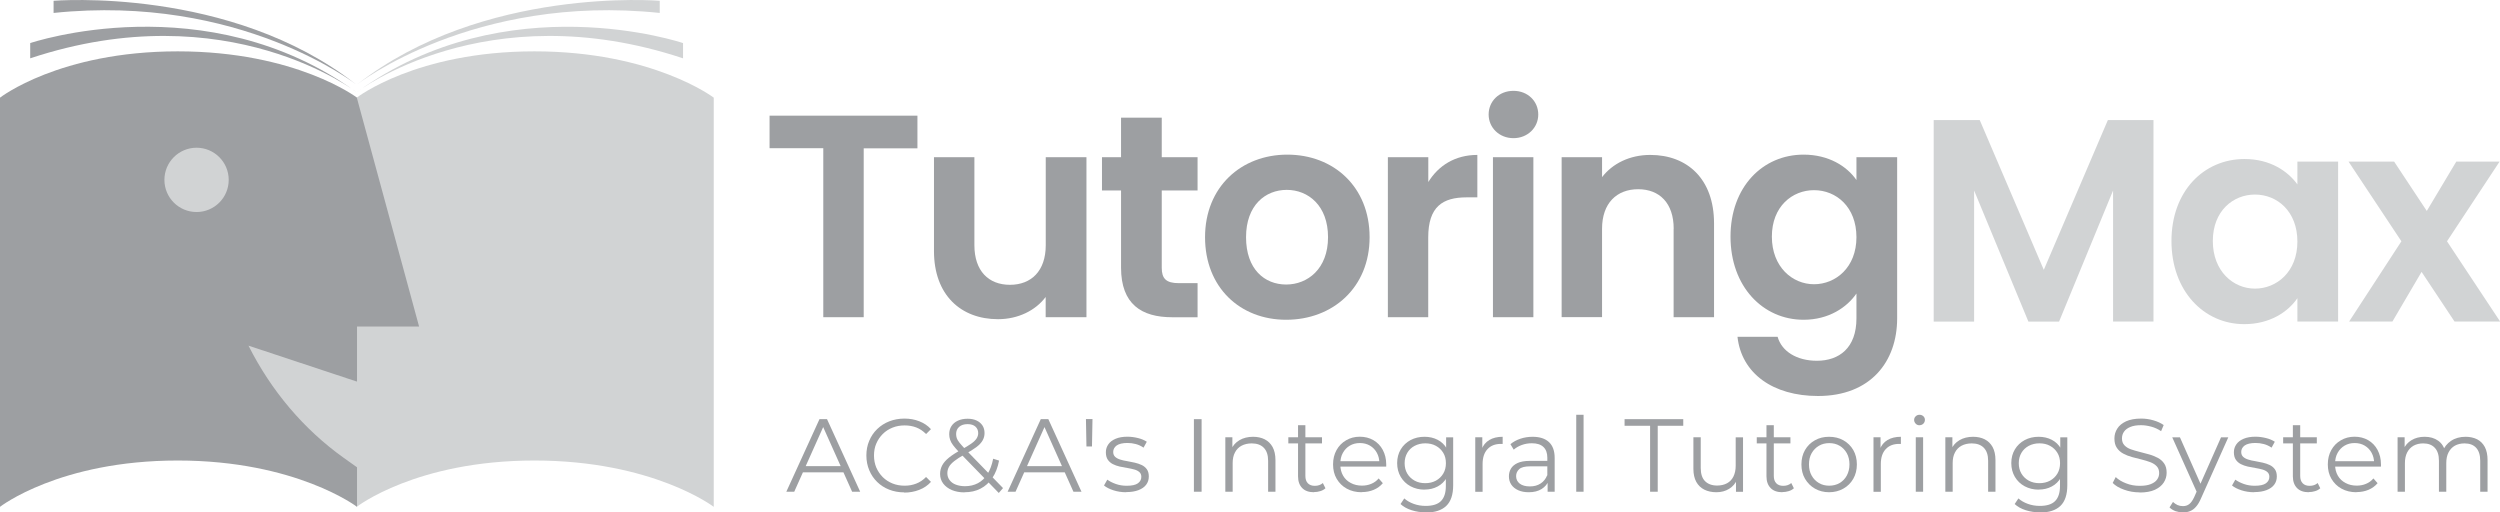 <svg xmlns="http://www.w3.org/2000/svg" id="Layer_2" data-name="Layer 2" viewBox="0 0 347.6 71.24"><defs><style>      .cls-1 {        fill: #9d9fa2;      }      .cls-2 {        fill: #d1d3d4;      }    </style></defs><g id="Layer_1-2" data-name="Layer 1"><g><path class="cls-2" d="M74.31,7.14c-16.46,0-24.71,6.44-24.71,6.44v56.89s8.25-6.44,24.71-6.44,24.93,6.44,24.93,6.44V13.58s-8.47-6.44-24.93-6.44Z"></path><g><path class="cls-1" d="M107.01,16.08h20.55v4.54h-7.47v23.48h-5.62V20.61h-7.47v-4.54Z"></path><path class="cls-1" d="M151.05,44.1h-5.66v-2.81c-1.41,1.89-3.85,3.09-6.62,3.09-5.18,0-8.91-3.37-8.91-9.47v-13.05h5.62v12.24c0,3.57,1.97,5.5,4.94,5.5s4.98-1.93,4.98-5.5v-12.24h5.66v22.24Z"></path><path class="cls-1" d="M155.87,26.48h-2.65v-4.62h2.65v-5.5h5.66v5.5h4.98v4.62h-4.98v10.76c0,1.49,.6,2.13,2.37,2.13h2.61v4.74h-3.53c-4.26,0-7.11-1.81-7.11-6.9v-10.72Z"></path><path class="cls-1" d="M178.83,44.46c-6.42,0-11.28-4.5-11.28-11.48s5.02-11.48,11.44-11.48,11.44,4.46,11.44,11.48-5.14,11.48-11.6,11.48Zm0-4.9c2.97,0,5.82-2.17,5.82-6.58s-2.77-6.58-5.74-6.58-5.66,2.13-5.66,6.58,2.57,6.58,5.58,6.58Z"></path><path class="cls-1" d="M198.59,44.1h-5.62V21.86h5.62v3.45c1.41-2.29,3.73-3.77,6.82-3.77v5.9h-1.49c-3.33,0-5.34,1.28-5.34,5.58v11.08Z"></path><path class="cls-1" d="M206.98,15.92c0-1.85,1.45-3.29,3.45-3.29s3.45,1.45,3.45,3.29-1.49,3.29-3.45,3.29-3.45-1.45-3.45-3.29Zm.6,5.94h5.62v22.24h-5.62V21.86Z"></path><path class="cls-1" d="M232.71,31.81c0-3.57-1.97-5.5-4.94-5.5s-5.02,1.93-5.02,5.5v12.28h-5.62V21.86h5.62v2.77c1.45-1.89,3.85-3.09,6.7-3.09,5.18,0,8.87,3.37,8.87,9.51v13.05h-5.62v-12.28Z"></path><path class="cls-1" d="M250.77,21.5c3.49,0,6.02,1.61,7.35,3.53v-3.17h5.66v22.4c0,6.02-3.69,10.8-11,10.8-6.26,0-10.64-3.13-11.2-8.23h5.58c.56,2.01,2.65,3.33,5.46,3.33,3.09,0,5.5-1.77,5.5-5.9v-3.45c-1.32,1.93-3.85,3.65-7.35,3.65-5.66,0-10.16-4.62-10.16-11.56s4.5-11.4,10.16-11.4Zm1.45,4.94c-3.01,0-5.86,2.25-5.86,6.46s2.85,6.62,5.86,6.62,5.9-2.33,5.9-6.54-2.81-6.54-5.9-6.54Z"></path></g><g><path class="cls-2" d="M268.88,16.69h6.38l8.91,20.83,8.91-20.83h6.34v28.02h-5.62V26.49l-7.51,18.23h-4.26l-7.55-18.23v18.23h-5.62V16.69Z"></path><path class="cls-2" d="M312.08,22.11c3.57,0,6.02,1.69,7.35,3.53v-3.17h5.66v22.24h-5.66v-3.25c-1.32,1.93-3.85,3.61-7.39,3.61-5.62,0-10.12-4.62-10.12-11.56s4.5-11.4,10.16-11.4Zm1.45,4.94c-3.01,0-5.86,2.25-5.86,6.46s2.85,6.62,5.86,6.62,5.9-2.33,5.9-6.54-2.81-6.54-5.9-6.54Z"></path><path class="cls-2" d="M336.69,37.81l-4.05,6.9h-6.02l7.27-11.16-7.35-11.08h6.34l4.54,6.86,4.1-6.86h6.02l-7.31,11.08,7.39,11.16h-6.34l-4.58-6.9Z"></path></g><path class="cls-1" d="M24.71,7.14C8.25,7.14,0,13.58,0,13.58v56.89s8.25-6.44,24.71-6.44,24.93,6.44,24.93,6.44V13.58s-8.47-6.44-24.93-6.44Z"></path><circle class="cls-2" cx="27.33" cy="25.01" r="4.47"></circle><path class="cls-1" d="M49.64,13.68l8.63,31.72h-8.91s-.03-30.73,.27-31.72Z"></path><path class="cls-2" d="M51.35,53.63l-16.8-5.57h0c3.17,6.3,7.71,11.65,13.23,15.59l3.52,2.51,.06-12.54Z"></path><path class="cls-2" d="M49.61,12.81s17.9-13.82,45.36-4.7v-2.12s-24.46-8.29-45.36,6.82Z"></path><path class="cls-2" d="M49.67,11.73S65.8-.9,91.73,1.8V.11s-24.58-2.05-42.06,11.62Z"></path><path class="cls-1" d="M49.56,12.81S31.66-1.01,4.2,8.11v-2.12S28.67-2.31,49.56,12.81Z"></path><path class="cls-1" d="M49.5,11.73S33.37-.9,7.45,1.8V.11S32.03-1.94,49.5,11.73Z"></path><g><path class="cls-1" d="M109.33,68.37l4.61-10.09h1.05l4.61,10.09h-1.12l-4.24-9.47h.43l-4.24,9.47h-1.11Zm1.82-2.7l.32-.86h5.87l.32,.86h-6.5Z"></path><path class="cls-1" d="M125.73,68.46c-.76,0-1.46-.13-2.1-.38-.64-.25-1.2-.61-1.67-1.07-.47-.46-.84-1-1.1-1.63-.26-.62-.4-1.31-.4-2.05s.13-1.42,.4-2.05c.26-.62,.63-1.17,1.11-1.63,.48-.46,1.04-.82,1.68-1.07,.64-.25,1.35-.38,2.1-.38s1.42,.12,2.06,.37c.64,.25,1.19,.61,1.63,1.1l-.68,.68c-.41-.42-.87-.73-1.37-.92-.5-.19-1.04-.28-1.61-.28-.61,0-1.17,.1-1.69,.31-.52,.21-.97,.5-1.35,.88-.38,.38-.68,.82-.9,1.33-.22,.5-.32,1.06-.32,1.67s.11,1.16,.32,1.67c.22,.5,.52,.95,.9,1.33,.38,.38,.84,.67,1.35,.88,.52,.21,1.08,.31,1.69,.31s1.11-.1,1.61-.29c.5-.19,.96-.5,1.37-.92l.68,.68c-.44,.49-.98,.86-1.63,1.11-.64,.25-1.34,.38-2.08,.38Z"></path><path class="cls-1" d="M134.09,68.46c-.65,0-1.23-.11-1.74-.32-.51-.22-.91-.52-1.2-.9-.29-.38-.44-.83-.44-1.34,0-.43,.1-.83,.29-1.19s.5-.72,.93-1.07c.43-.35,1-.72,1.71-1.1,.61-.34,1.08-.63,1.42-.87,.34-.24,.58-.48,.73-.71,.14-.23,.22-.47,.22-.73,0-.38-.13-.68-.38-.91-.25-.23-.62-.35-1.09-.35-.51,0-.9,.13-1.18,.38-.28,.25-.42,.58-.42,.99,0,.2,.03,.39,.09,.58,.06,.18,.18,.38,.36,.61s.43,.5,.74,.84l5.33,5.49-.59,.68-5.56-5.72c-.34-.36-.6-.67-.8-.93-.2-.26-.33-.52-.41-.76-.08-.24-.12-.49-.12-.76,0-.43,.1-.81,.31-1.13,.21-.32,.5-.57,.89-.75,.38-.18,.84-.27,1.36-.27,.47,0,.88,.08,1.23,.24,.35,.16,.62,.39,.82,.68,.2,.3,.3,.66,.3,1.08,0,.37-.09,.71-.27,1.02-.18,.32-.47,.63-.87,.93-.4,.3-.95,.64-1.64,1.02-.61,.34-1.08,.64-1.43,.92-.35,.28-.6,.55-.74,.81-.14,.26-.22,.55-.22,.87,0,.37,.1,.68,.31,.96s.49,.49,.86,.63,.8,.22,1.28,.22c.67,0,1.27-.14,1.8-.42,.53-.28,.97-.7,1.33-1.27,.36-.57,.62-1.28,.79-2.13l.82,.26c-.18,.96-.5,1.77-.94,2.42-.44,.65-.99,1.15-1.64,1.48-.65,.34-1.39,.5-2.22,.5Z"></path><path class="cls-1" d="M140.1,68.37l4.61-10.09h1.05l4.61,10.09h-1.12l-4.24-9.47h.43l-4.24,9.47h-1.11Zm1.82-2.7l.32-.86h5.87l.32,.86h-6.5Z"></path><path class="cls-1" d="M151.06,62.08l-.07-3.81h.91l-.07,3.81h-.76Z"></path><path class="cls-1" d="M156.58,68.44c-.62,0-1.22-.09-1.77-.27s-.99-.4-1.31-.67l.46-.81c.31,.23,.7,.43,1.18,.6,.48,.17,.98,.25,1.51,.25,.72,0,1.24-.11,1.56-.34,.32-.23,.48-.53,.48-.9,0-.28-.09-.5-.27-.66-.18-.16-.41-.28-.7-.36-.29-.08-.61-.15-.97-.21-.36-.06-.71-.12-1.06-.2-.35-.08-.67-.19-.96-.34-.29-.15-.52-.35-.7-.61-.18-.26-.27-.61-.27-1.04s.12-.78,.35-1.11,.57-.58,1.02-.77,.99-.28,1.64-.28c.49,0,.98,.07,1.47,.19s.89,.3,1.21,.51l-.45,.82c-.34-.23-.7-.4-1.08-.5-.38-.1-.77-.15-1.15-.15-.68,0-1.18,.12-1.51,.35-.32,.24-.48,.54-.48,.9,0,.29,.09,.51,.27,.68,.18,.16,.41,.29,.71,.38,.29,.09,.61,.17,.97,.22,.35,.06,.7,.13,1.05,.21,.35,.08,.67,.19,.97,.33,.29,.14,.53,.34,.71,.59,.18,.25,.27,.59,.27,1,0,.44-.12,.82-.37,1.15-.24,.32-.6,.57-1.07,.75-.47,.18-1.03,.27-1.69,.27Z"></path><path class="cls-1" d="M166,68.37v-10.09h1.07v10.09h-1.07Z"></path><path class="cls-1" d="M174.22,60.73c.62,0,1.16,.12,1.62,.35,.47,.24,.83,.59,1.1,1.07,.26,.48,.4,1.09,.4,1.82v4.4h-1.02v-4.3c0-.8-.2-1.4-.6-1.81-.4-.41-.96-.61-1.68-.61-.54,0-1.01,.11-1.41,.32s-.71,.53-.92,.94c-.22,.41-.32,.9-.32,1.48v3.98h-1.02v-7.57h.98v2.08l-.16-.39c.24-.55,.62-.98,1.15-1.29,.53-.31,1.16-.47,1.89-.47Z"></path><path class="cls-1" d="M179.13,61.65v-.85h4.68v.85h-4.68Zm3.57,6.79c-.71,0-1.26-.19-1.64-.58s-.58-.93-.58-1.63v-7.11h1.02v7.05c0,.44,.11,.78,.34,1.02,.23,.24,.55,.36,.97,.36,.45,0,.83-.13,1.12-.39l.36,.73c-.2,.18-.44,.32-.73,.4-.28,.09-.57,.13-.87,.13Z"></path><path class="cls-1" d="M189.33,68.44c-.79,0-1.48-.17-2.08-.5s-1.06-.79-1.4-1.37-.5-1.25-.5-2,.16-1.41,.48-1.99c.32-.58,.76-1.03,1.33-1.36,.56-.33,1.19-.5,1.9-.5s1.34,.16,1.9,.48c.55,.32,.99,.77,1.3,1.35s.48,1.25,.48,2.01c0,.05,0,.1,0,.15,0,.05,0,.11,0,.17h-6.59v-.76h6.04l-.4,.3c0-.55-.12-1.04-.35-1.46s-.55-.76-.96-1-.87-.36-1.4-.36-.99,.12-1.4,.36-.73,.58-.97,1.01-.35,.93-.35,1.48v.16c0,.58,.13,1.08,.38,1.52,.25,.44,.61,.78,1.07,1.02,.46,.25,.98,.37,1.56,.37,.46,0,.89-.08,1.29-.25,.4-.16,.74-.41,1.03-.75l.58,.66c-.34,.4-.76,.71-1.26,.92-.5,.21-1.06,.32-1.66,.32Z"></path><path class="cls-1" d="M198.07,68.08c-.72,0-1.37-.16-1.95-.47-.58-.31-1.03-.75-1.36-1.3-.33-.56-.5-1.2-.5-1.92s.17-1.36,.5-1.91c.33-.55,.79-.98,1.36-1.29,.58-.31,1.23-.46,1.95-.46,.67,0,1.28,.14,1.82,.42s.97,.69,1.28,1.24c.32,.55,.48,1.22,.48,2s-.16,1.46-.48,2-.74,.97-1.28,1.25c-.54,.29-1.14,.43-1.82,.43Zm.19,3.16c-.69,0-1.36-.1-1.99-.3-.63-.2-1.15-.49-1.54-.86l.52-.78c.36,.32,.79,.57,1.32,.76,.52,.19,1.08,.28,1.66,.28,.96,0,1.67-.22,2.12-.67,.45-.45,.68-1.14,.68-2.08v-1.89l.14-1.3-.1-1.3v-2.29h.98v6.65c0,1.31-.32,2.27-.96,2.88-.64,.61-1.58,.92-2.83,.92Zm-.09-4.06c.56,0,1.05-.12,1.48-.35,.43-.24,.77-.56,1.02-.98,.25-.42,.37-.9,.37-1.45s-.12-1.03-.37-1.44c-.25-.41-.59-.74-1.02-.97-.43-.24-.93-.35-1.48-.35s-1.04,.12-1.48,.35-.78,.56-1.02,.97c-.24,.41-.37,.89-.37,1.44s.12,1.03,.37,1.45c.25,.42,.59,.74,1.02,.98s.93,.35,1.48,.35Z"></path><path class="cls-1" d="M205.12,68.37v-7.57h.98v2.06l-.1-.36c.21-.58,.57-1.02,1.07-1.32,.5-.3,1.12-.45,1.86-.45v.99s-.08,0-.12,0c-.04,0-.08,0-.12,0-.8,0-1.42,.24-1.87,.73-.45,.48-.68,1.17-.68,2.07v3.86h-1.02Z"></path><path class="cls-1" d="M212.57,68.44c-.57,0-1.06-.09-1.48-.28s-.74-.45-.96-.78c-.22-.33-.33-.71-.33-1.15,0-.39,.09-.75,.28-1.07,.19-.32,.49-.58,.92-.78,.43-.2,1-.3,1.72-.3h2.61v.76h-2.58c-.73,0-1.24,.13-1.52,.39-.28,.26-.43,.58-.43,.97,0,.43,.17,.78,.5,1.04,.34,.26,.81,.39,1.41,.39s1.07-.13,1.49-.4,.72-.65,.92-1.15l.23,.71c-.19,.5-.53,.9-1,1.2-.48,.3-1.07,.45-1.79,.45Zm2.61-.07v-1.67l-.04-.27v-2.8c0-.64-.18-1.14-.54-1.48-.36-.35-.9-.52-1.61-.52-.49,0-.96,.08-1.4,.24-.44,.16-.82,.38-1.12,.65l-.46-.76c.38-.33,.85-.58,1.38-.76s1.11-.27,1.7-.27c.98,0,1.74,.24,2.27,.73,.53,.49,.8,1.22,.8,2.21v4.7h-.98Z"></path><path class="cls-1" d="M219.16,68.37v-10.7h1.02v10.7h-1.02Z"></path><path class="cls-1" d="M229.43,68.37v-9.17h-3.55v-.92h8.16v.92h-3.55v9.17h-1.07Z"></path><path class="cls-1" d="M238.66,68.44c-.64,0-1.21-.12-1.69-.36-.48-.24-.85-.6-1.12-1.08-.26-.48-.4-1.08-.4-1.8v-4.4h1.02v4.28c0,.81,.2,1.42,.6,1.82s.96,.61,1.68,.61c.53,0,.99-.11,1.38-.32s.69-.53,.89-.94,.31-.91,.31-1.48v-3.96h1.02v7.57h-.98v-2.08l.16,.37c-.24,.56-.61,.99-1.12,1.3-.5,.31-1.09,.47-1.77,.47Z"></path><path class="cls-1" d="M244.26,61.65v-.85h4.68v.85h-4.68Zm3.57,6.79c-.71,0-1.26-.19-1.64-.58s-.58-.93-.58-1.63v-7.11h1.02v7.05c0,.44,.11,.78,.34,1.02,.23,.24,.55,.36,.97,.36,.45,0,.83-.13,1.12-.39l.36,.73c-.2,.18-.44,.32-.73,.4-.28,.09-.57,.13-.87,.13Z"></path><path class="cls-1" d="M254.32,68.44c-.73,0-1.39-.17-1.97-.5-.58-.33-1.04-.79-1.38-1.37s-.5-1.25-.5-2,.17-1.43,.5-2,.79-1.03,1.37-1.35c.58-.33,1.23-.49,1.97-.49s1.42,.16,2,.49c.58,.33,1.04,.78,1.37,1.35,.33,.58,.5,1.24,.5,2s-.17,1.42-.5,2c-.33,.58-.79,1.04-1.38,1.37s-1.25,.5-1.99,.5Zm0-.91c.55,0,1.03-.12,1.46-.37,.42-.25,.76-.59,1-1.04,.24-.45,.37-.96,.37-1.55s-.12-1.11-.37-1.56c-.25-.44-.58-.79-1-1.03-.42-.25-.9-.37-1.44-.37s-1.02,.12-1.44,.37-.76,.59-1.01,1.03-.37,.96-.37,1.56,.12,1.1,.37,1.55,.59,.79,1.01,1.04,.9,.37,1.43,.37Z"></path><path class="cls-1" d="M260.49,68.37v-7.57h.98v2.06l-.1-.36c.21-.58,.57-1.02,1.07-1.32,.5-.3,1.12-.45,1.86-.45v.99s-.08,0-.12,0c-.04,0-.08,0-.12,0-.8,0-1.42,.24-1.87,.73-.45,.48-.68,1.17-.68,2.07v3.86h-1.02Z"></path><path class="cls-1" d="M266.89,59.13c-.21,0-.39-.07-.53-.22s-.22-.32-.22-.52,.07-.37,.22-.51c.14-.14,.32-.21,.53-.21s.39,.07,.53,.2c.14,.13,.22,.3,.22,.5s-.07,.39-.21,.53c-.14,.14-.32,.22-.54,.22Zm-.52,9.24v-7.57h1.02v7.57h-1.02Z"></path><path class="cls-1" d="M274.33,60.73c.62,0,1.16,.12,1.62,.35,.47,.24,.83,.59,1.1,1.07,.26,.48,.4,1.09,.4,1.82v4.4h-1.02v-4.3c0-.8-.2-1.4-.6-1.81-.4-.41-.96-.61-1.68-.61-.54,0-1.01,.11-1.41,.32s-.71,.53-.92,.94c-.22,.41-.32,.9-.32,1.48v3.98h-1.02v-7.57h.98v2.08l-.16-.39c.24-.55,.62-.98,1.15-1.29,.53-.31,1.16-.47,1.89-.47Z"></path><path class="cls-1" d="M283.46,68.08c-.72,0-1.37-.16-1.95-.47s-1.03-.75-1.36-1.3c-.33-.56-.5-1.2-.5-1.92s.17-1.36,.5-1.91c.33-.55,.79-.98,1.36-1.29,.58-.31,1.23-.46,1.95-.46,.67,0,1.28,.14,1.82,.42s.97,.69,1.28,1.24c.32,.55,.48,1.22,.48,2s-.16,1.46-.48,2-.74,.97-1.28,1.25c-.54,.29-1.14,.43-1.82,.43Zm.19,3.16c-.69,0-1.36-.1-1.99-.3-.63-.2-1.15-.49-1.54-.86l.52-.78c.36,.32,.79,.57,1.32,.76,.52,.19,1.08,.28,1.66,.28,.96,0,1.67-.22,2.12-.67,.45-.45,.68-1.14,.68-2.08v-1.89l.14-1.3-.1-1.3v-2.29h.98v6.65c0,1.31-.32,2.27-.96,2.88-.64,.61-1.58,.92-2.83,.92Zm-.09-4.06c.56,0,1.05-.12,1.48-.35,.43-.24,.77-.56,1.02-.98,.25-.42,.37-.9,.37-1.45s-.12-1.03-.37-1.44c-.25-.41-.59-.74-1.02-.97-.43-.24-.93-.35-1.48-.35s-1.04,.12-1.48,.35c-.44,.24-.78,.56-1.02,.97-.24,.41-.37,.89-.37,1.44s.12,1.03,.37,1.45c.25,.42,.59,.74,1.02,.98,.44,.24,.93,.35,1.48,.35Z"></path><path class="cls-1" d="M297.5,68.46c-.75,0-1.47-.12-2.16-.37-.69-.24-1.22-.56-1.59-.94l.42-.82c.36,.35,.83,.64,1.43,.87,.6,.24,1.23,.35,1.9,.35s1.15-.08,1.55-.24c.4-.16,.69-.37,.88-.64,.19-.27,.28-.57,.28-.89,0-.39-.11-.71-.34-.95s-.52-.43-.89-.57c-.37-.14-.77-.26-1.21-.37-.44-.11-.88-.22-1.33-.34-.44-.12-.85-.28-1.22-.48-.37-.2-.67-.47-.89-.8-.23-.33-.34-.77-.34-1.3,0-.5,.13-.96,.4-1.38,.26-.42,.67-.75,1.22-1.01,.55-.25,1.25-.38,2.1-.38,.57,0,1.13,.08,1.69,.24,.56,.16,1.04,.38,1.44,.66l-.36,.85c-.43-.29-.89-.5-1.38-.63-.49-.13-.95-.2-1.41-.2-.61,0-1.11,.08-1.5,.25-.39,.16-.68,.38-.87,.66-.19,.27-.28,.58-.28,.93,0,.39,.11,.71,.34,.95,.23,.24,.52,.43,.89,.56,.37,.13,.78,.25,1.22,.36,.44,.11,.88,.22,1.32,.35,.44,.12,.84,.29,1.21,.48,.37,.2,.67,.46,.89,.79,.23,.33,.34,.75,.34,1.28,0,.49-.13,.94-.4,1.36-.27,.42-.68,.75-1.23,1.01-.55,.25-1.26,.38-2.13,.38Z"></path><path class="cls-1" d="M303.5,71.24c-.36,0-.69-.06-1.02-.17-.32-.12-.6-.29-.83-.52l.48-.76c.19,.18,.4,.32,.63,.43,.23,.1,.48,.15,.76,.15,.34,0,.63-.09,.87-.28,.25-.19,.48-.52,.7-.99l.49-1.11,.12-.16,3.11-7.02h1.01l-3.79,8.48c-.21,.49-.44,.88-.7,1.17-.25,.29-.53,.49-.83,.61-.3,.12-.63,.18-.99,.18Zm2.02-2.65l-3.49-7.78h1.07l3.08,6.95-.66,.84Z"></path><path class="cls-1" d="M313.42,68.44c-.62,0-1.22-.09-1.77-.27s-.99-.4-1.31-.67l.46-.81c.31,.23,.7,.43,1.18,.6,.48,.17,.98,.25,1.51,.25,.72,0,1.24-.11,1.56-.34,.32-.23,.48-.53,.48-.9,0-.28-.09-.5-.27-.66-.18-.16-.41-.28-.7-.36-.29-.08-.61-.15-.97-.21-.36-.06-.71-.12-1.06-.2-.35-.08-.67-.19-.96-.34-.29-.15-.52-.35-.7-.61-.18-.26-.27-.61-.27-1.04s.12-.78,.35-1.11,.57-.58,1.02-.77,.99-.28,1.64-.28c.49,0,.98,.07,1.47,.19s.89,.3,1.21,.51l-.45,.82c-.34-.23-.7-.4-1.08-.5-.38-.1-.77-.15-1.15-.15-.68,0-1.18,.12-1.51,.35-.32,.24-.48,.54-.48,.9,0,.29,.09,.51,.27,.68,.18,.16,.41,.29,.71,.38,.29,.09,.61,.17,.97,.22,.35,.06,.7,.13,1.05,.21,.35,.08,.67,.19,.97,.33,.29,.14,.53,.34,.71,.59,.18,.25,.27,.59,.27,1,0,.44-.12,.82-.37,1.15-.24,.32-.6,.57-1.07,.75-.47,.18-1.03,.27-1.69,.27Z"></path><path class="cls-1" d="M317.45,61.65v-.85h4.68v.85h-4.68Zm3.57,6.79c-.71,0-1.26-.19-1.64-.58s-.58-.93-.58-1.63v-7.11h1.02v7.05c0,.44,.11,.78,.34,1.02,.23,.24,.55,.36,.97,.36,.45,0,.83-.13,1.12-.39l.36,.73c-.2,.18-.44,.32-.73,.4-.28,.09-.57,.13-.87,.13Z"></path><path class="cls-1" d="M327.64,68.44c-.79,0-1.48-.17-2.08-.5s-1.06-.79-1.4-1.37-.5-1.25-.5-2,.16-1.41,.48-1.99c.32-.58,.76-1.03,1.33-1.36,.56-.33,1.19-.5,1.9-.5s1.34,.16,1.9,.48c.55,.32,.99,.77,1.3,1.35s.48,1.25,.48,2.01c0,.05,0,.1,0,.15,0,.05,0,.11,0,.17h-6.59v-.76h6.04l-.4,.3c0-.55-.12-1.04-.35-1.46s-.55-.76-.96-1-.87-.36-1.4-.36-.99,.12-1.4,.36-.73,.58-.97,1.01-.35,.93-.35,1.48v.16c0,.58,.13,1.08,.38,1.52,.25,.44,.61,.78,1.07,1.02,.46,.25,.98,.37,1.56,.37,.46,0,.89-.08,1.29-.25,.4-.16,.74-.41,1.03-.75l.58,.66c-.34,.4-.76,.71-1.26,.92-.5,.21-1.06,.32-1.66,.32Z"></path><path class="cls-1" d="M342.81,60.73c.61,0,1.15,.12,1.61,.35,.46,.24,.81,.59,1.07,1.07,.25,.48,.38,1.09,.38,1.82v4.4h-1.02v-4.3c0-.8-.19-1.4-.57-1.81-.38-.41-.92-.61-1.61-.61-.52,0-.97,.11-1.35,.32-.38,.22-.67,.53-.88,.94s-.31,.9-.31,1.48v3.98h-1.02v-4.3c0-.8-.19-1.4-.58-1.81-.38-.41-.92-.61-1.61-.61-.51,0-.96,.11-1.34,.32-.38,.22-.68,.53-.89,.94-.21,.41-.31,.9-.31,1.48v3.98h-1.02v-7.57h.98v2.05l-.16-.36c.23-.55,.6-.98,1.12-1.29,.51-.31,1.12-.47,1.82-.47,.74,0,1.37,.18,1.89,.55,.52,.37,.86,.93,1.01,1.67l-.4-.16c.22-.62,.61-1.11,1.17-1.49,.56-.38,1.24-.57,2.03-.57Z"></path></g></g></g></svg>
